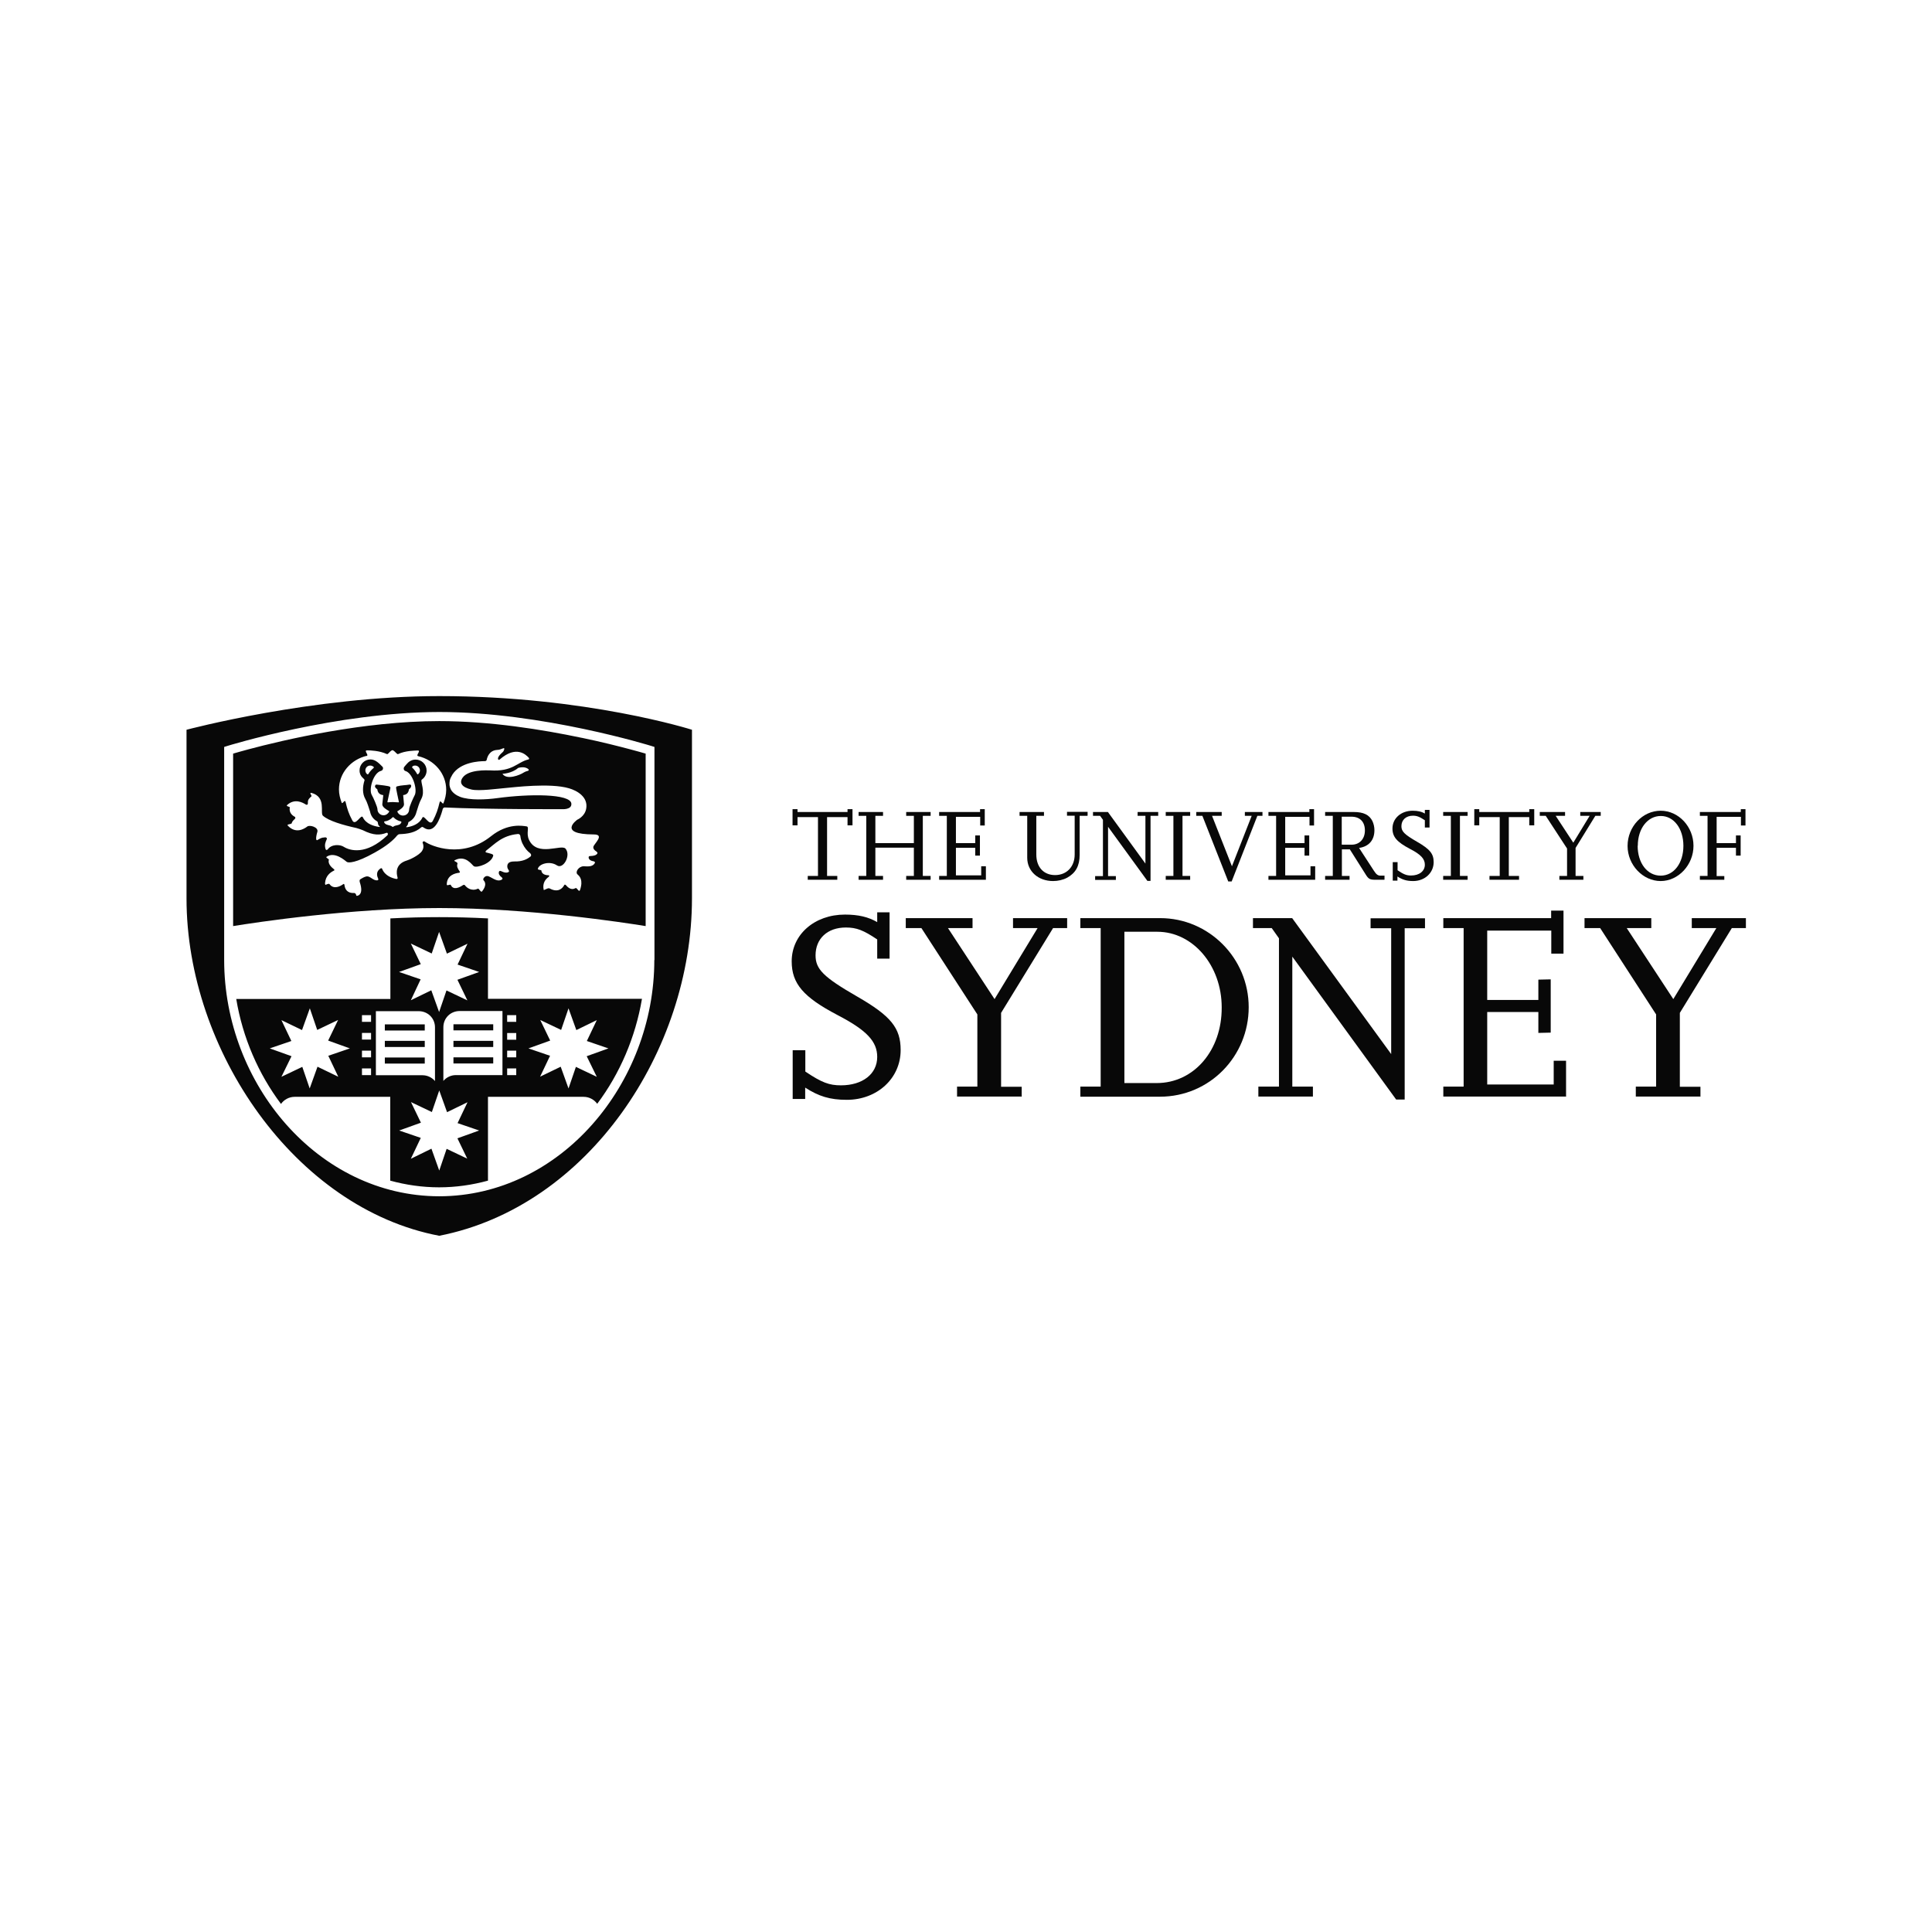 <svg height="136" viewBox="0 0 136 136" width="136" xmlns="http://www.w3.org/2000/svg"><g fill="#080808"><path d="m58.94 61.93h-2.08v-.27h.72v-4.14h-1.44v.58h-.35v-1.14h.35v.2h3.52v-.2h.35v1.14h-.35v-.58h-1.44v4.14h.72z"/><path d="m65.51 61.93h-1.72v-.27h.54v-1.99h-2.71v1.99h.54v.27h-1.72v-.27h.54v-4.23h-.54v-.27h1.72v.27h-.54v1.92h2.71v-1.92h-.54v-.27h1.72v.27h-.55v4.23h.55z"/><path d="m69.4 61.93h-3.29v-.27h.54v-4.23h-.54v-.27h2.88v-.2h.33v1.15h-.32v-.61h-1.71v1.85h1.36v-.54h.33v1.42h-.33v-.55h-1.36v1.94h1.78v-.64h.33v.96z"/><path d="m76.54 57.43h-.54v2.75c0 .77-.28 1.27-.87 1.6-.3.16-.65.24-1 .24-1.05 0-1.82-.69-1.82-1.64v-2.95h-.54v-.27h1.72v.27h-.54v2.73c0 .87.51 1.44 1.32 1.44s1.38-.58 1.38-1.45v-2.73h-.54v-.27h1.45v.27h-.02z"/><path d="m80.99 62.01h-.22l-2.77-3.81v3.47h.55v.27h-1.46v-.27h.55v-3.96l-.2-.28h-.5v-.27h1.05l2.64 3.63v-3.36h-.55v-.27h1.45v.27h-.54s0 4.58 0 4.58z"/><path d="m83.78 61.93h-1.72v-.27h.54v-4.23h-.54v-.27h1.72v.27h-.54v4.23h.54z"/><path d="m86.7 62.05h-.24l-1.82-4.62h-.43v-.27h1.79v.27h-.68l1.4 3.55 1.39-3.55h-.48v-.27h1.24v.27h-.36z"/><path d="m92.58 61.93h-3.29v-.27h.54v-4.23h-.54v-.27h2.88v-.2h.33v1.15h-.32v-.61h-1.71v1.85h1.36v-.54h.33v1.42h-.33v-.55h-1.36v1.94h1.78v-.64h.33v.96z"/><path d="m97.45 61.93h-.61c-.43 0-.51-.05-.74-.43l-1.08-1.71h-.56v1.87h.54v.27h-1.72v-.27h.54v-4.23h-.54v-.27h2.01c.7 0 1.1.2 1.32.64.09.2.14.41.14.64 0 .7-.39 1.15-1.08 1.25l1.04 1.6c.17.27.29.35.47.35h.28v.28h-.01zm-2.99-2.47h.69c.55 0 .93-.4.93-1s-.34-.97-.95-.97h-.68v1.96z"/><path d="m98.38 61.99h-.34v-1.3h.34v.57c.44.3.64.37.95.37.58 0 .97-.31.97-.76 0-.41-.28-.72-1.06-1.12-.91-.48-1.22-.84-1.22-1.43 0-.72.61-1.25 1.42-1.25.36 0 .63.06.86.2v-.26h.33v1.24h-.33v-.51c-.37-.24-.55-.32-.84-.32-.49 0-.81.3-.81.74 0 .37.21.58 1.11 1.1s1.16.84 1.16 1.43c0 .75-.62 1.33-1.44 1.33-.46 0-.75-.09-1.11-.32v.3z"/><path d="m103.31 61.93h-1.72v-.27h.54v-4.23h-.54v-.27h1.72v.27h-.54v4.23h.54z"/><path d="m106.93 61.93h-2.08v-.27h.72v-4.14h-1.44v.58h-.35v-1.14h.35v.2h3.52v-.2h.35v1.14h-.35v-.58h-1.44v4.14h.72z"/><path d="m111.49 61.93h-1.72v-.27h.54v-1.93l-1.5-2.3h-.42v-.27h1.78v.27h-.66l1.24 1.89 1.15-1.89h-.66v-.27h1.44v.27h-.38l-1.39 2.26v1.97h.55v.27z"/><path d="m114.57 59.55c0-1.36 1.06-2.48 2.33-2.48s2.31 1.13 2.31 2.47-1.06 2.48-2.31 2.48-2.33-1.13-2.33-2.47zm.71-.01c0 1.22.68 2.1 1.62 2.1s1.6-.89 1.6-2.1-.67-2.1-1.59-2.1-1.62.87-1.62 2.1z"/><path d="m121.38 61.93h-1.72v-.27h.54v-4.23h-.54v-.27h2.88v-.2h.33v1.15h-.32v-.61h-1.71v1.85h1.36v-.54h.33v1.42h-.33v-.55h-1.36v1.99h.54v.27z"/><path d="m56.69 77.36h-.89v-3.43h.89v1.5c1.16.78 1.68.97 2.51.97 1.52 0 2.55-.8 2.55-2 0-1.09-.74-1.88-2.8-2.95-2.4-1.26-3.22-2.21-3.22-3.78 0-1.88 1.6-3.29 3.75-3.29.95 0 1.65.17 2.27.53v-.69h.87v3.26h-.87v-1.35c-.97-.65-1.45-.84-2.21-.84-1.29 0-2.13.78-2.13 1.96 0 .97.55 1.53 2.93 2.9s3.06 2.21 3.06 3.77c0 1.98-1.64 3.5-3.79 3.5-1.2 0-1.98-.25-2.93-.86v.8z"/><path d="m71.9 77.19h-4.53v-.7h1.43v-5.08l-3.94-6.08h-1.1v-.7h4.7v.7h-1.73l3.28 5 3.03-5h-1.73v-.7h3.81v.7h-.99l-3.66 5.97v5.2h1.45v.7h-.02z"/><path d="m76.05 77.19v-.7h1.43v-11.16h-1.43v-.7h5.62c3.43 0 6.23 2.82 6.23 6.27s-2.74 6.3-6.25 6.3h-5.6zm3.1-.95h2.28c2.61 0 4.59-2.3 4.57-5.33 0-2.94-2.02-5.32-4.53-5.32h-2.32z"/><path d="m98.87 77.4h-.59l-7.31-10.06v9.15h1.45v.7h-3.84v-.7h1.45v-10.44l-.51-.72h-1.32v-.7h2.76l6.97 9.57v-8.86h-1.45v-.7h3.83v.7h-1.43v12.08-.02z"/><path d="m110.26 77.19h-8.66v-.7h1.43v-11.16h-1.43v-.7h7.59v-.53h.87v3.03h-.86v-1.62h-4.51v4.88h3.6v-1.43l.87-.02v3.75l-.87.02v-1.47h-3.6v5.1h4.68v-1.67h.87v2.53h.02z"/><path d="m119.68 77.19h-4.53v-.7h1.43v-5.08l-3.94-6.08h-1.1v-.7h4.7v.7h-1.73l3.28 5 3.03-5h-1.73v-.7h3.81v.7h-.99l-3.66 5.97v5.2h1.45v.7h-.02z"/><path d="m31.92 73.7h2.8v-.43h-2.8zm0 1.16h2.8v-.43h-2.8zm0-2.33h2.8v-.43h-2.8zm-2.02.74h-2.81v.43h2.81zm0 1.17h-2.81v.43h2.81zm0-2.33h-2.81v.43h2.81zm4.46-7.46c-1.14-.06-2.3-.09-3.44-.09s-2.3.03-3.44.09v5.67h-10.85c.45 2.72 1.56 5.27 3.15 7.39.21-.3.57-.5.96-.5h6.73v5.9c1.1.3 2.25.47 3.44.47v.05-.05c1.19 0 2.34-.17 3.44-.47v-5.9h6.73c.4 0 .75.2.96.49 1.59-2.12 2.69-4.67 3.15-7.39h-10.84v-5.67h.01zm-5.44 1.77 1.47.7.52-1.52.55 1.53 1.45-.7-.7 1.47 1.52.52-1.53.55.7 1.45-1.47-.7-.52 1.52-.55-1.53-1.44.7.69-1.47-1.52-.52 1.53-.55zm-5.12 9.37-1.45-.7-.55 1.53-.52-1.52-1.47.7.71-1.45-1.53-.55 1.52-.52-.7-1.47 1.45.7.55-1.53.52 1.52 1.47-.7-.7 1.45 1.53.55-1.52.52.7 1.47zm2.32-.11h-.64v-.47h.64zm0-1.25h-.64v-.47h.64zm0-1.25h-.64v-.47h.64zm0-1.25h-.64v-.47h.64zm.34 3.76v-4.51h3.01c.65 0 1.15.5 1.15 1.14v3.78c-.21-.25-.53-.41-.88-.41zm6.45 5.88-1.47-.7-.52 1.53-.55-1.54-1.45.71.7-1.47-1.52-.52 1.53-.55-.7-1.45 1.47.7.52-1.52.55 1.53 1.44-.7-.7 1.47 1.52.52-1.53.55.7 1.45zm5.12-9.77 1.47.7.52-1.52.55 1.53 1.44-.7-.7 1.47 1.52.52-1.53.55.71 1.45-1.47-.7-.52 1.52-.55-1.53-1.45.7.7-1.47-1.52-.52 1.53-.55zm-2.33-.34h.64v.47h-.64zm0 1.26h.64v.47h-.64zm0 1.24h.64v.47h-.64zm0 1.25h.64v.47h-.64zm-.33-4.04v4.51h-3.28c-.35 0-.67.16-.88.41v-3.78c0-.64.5-1.14 1.15-1.14zm5.59-19.23c-2.8-.59-6.49-1.18-10.04-1.18-5.33 0-10.97 1.33-13.44 1.99-.49.13-.86.24-1.07.3v12.14c1.61-.26 8.24-1.27 14.52-1.27s12.91 1.01 14.52 1.27v-12.14c-.21-.06-.58-.17-1.08-.3-.83-.22-2-.52-3.4-.81zm-15.16 1.28c.22-.05-.25-.41.06-.4.2 0 .86.02 1.37.26.09.04.15-.14.35-.26.02 0 .06-.03.09 0 .2.12.27.3.36.26.5-.24 1.16-.24 1.35-.25.32-.02-.16.35.06.4 1.13.26 1.97 1.22 1.97 2.37 0 .33-.08.64-.19.93-.06.15-.22-.29-.28-.03-.11.47-.23.82-.47 1.28-.23.44-.62-.48-.74-.22-.22.46-.73.62-1.09.67-.04 0-.08 0-.03-.05.02-.02.11-.1.13-.26 0-.02 0-.05.03-.06.27-.13.47-.38.54-.68.09-.28.2-.68.34-.93.31-.55-.07-1.21.03-1.36.21-.14.35-.38.35-.65 0-.43-.35-.77-.77-.77-.23 0-.44.1-.58.26l-.02.02c-.07.08-.14.15-.2.23-.07.09-.05.25.07.29.53.14.87 1.33.66 1.71-.09.17-.39.81-.39 1 0 .24-.19.43-.43.43-.18 0-.34-.11-.4-.28v-.02c.15-.09.47-.28.47-.49l-.06-.65c.26-.03.38-.17.41-.42.02-.02.05-.03.07-.05.09-.08.15-.3-.04-.27-.27.05-.57.04-.86.12-.04 0-.07.05-.08.08-.01.06.16.84.2 1.02 0 .02-.01.03-.02.03-.12 0-.33-.02-.38-.02s-.26 0-.38.02c-.01 0-.03-.02-.03-.03.04-.18.21-.97.21-.97 0-.03 0-.07-.02-.09-.06-.08-.82-.14-.93-.16-.05 0-.09 0-.11.05-.08.11.06.23.14.28.03.24.16.38.41.41h.01c0 .04-.07.64-.07.65 0 .21.32.38.47.47 0 0 .02.02.02.04-.08.15-.23.26-.4.26-.24 0-.43-.19-.43-.43 0-.15-.29-.82-.4-1-.23-.4.11-1.57.66-1.7.12-.03.18-.2.09-.29-.23-.23-.49-.51-.84-.51-.43 0-.77.35-.77.77 0 .49.38.57.35.7-.15.46-.15.95.05 1.3.14.24.25.63.34.9.05.28.22.53.47.67.12.07.06.16.11.26.02.05.06.08.09.11.05.04.01.05-.03.04-.36-.05-.92-.2-1.15-.68-.12-.26-.51.66-.74.22-.25-.46-.36-.81-.47-1.28-.06-.26-.22.18-.28.03-.11-.29-.19-.6-.19-.93 0-1.15.84-2.11 1.97-2.37s0 0 0 0h-.03zm3.22.8s-.01-.06 0-.06c.06-.05.12-.07.2-.07.19 0 .34.15.34.34 0 .11-.05.2-.13.27-.02.02-.06 0-.07-.02-.1-.18-.22-.34-.36-.46zm-.78 3.89c-.08.22-.39.15-.55.28-.02.02-.07.02-.08 0-.16-.14-.47-.07-.57-.31 0-.02 0-.06.04-.06.21-.02.41-.13.55-.28.01-.02.05-.03.08 0 .13.14.31.24.5.28.02 0 .06.02.04.09zm-2.32-3.41s-.04.02-.07 0c-.08-.06-.13-.16-.13-.27 0-.19.15-.34.34-.34.09 0 .18.04.24.09.03.02.01.06 0 .08-.15.12-.28.27-.38.44zm-3.06 4.45c-.23 0-.33.08-.51.18-.11.08-.14-.14-.01-.57.1-.34-.57-.52-.72-.37-.23.17-.8.52-1.36-.07-.11-.12.26-.08.28-.18.03-.15.17-.24.23-.31.03-.05.03-.12-.03-.14-.17-.09-.41-.29-.34-.66 0-.05-.29-.07-.19-.16.53-.49 1.1-.18 1.33-.03.04.02.12.02.13-.06.02-.16-.06-.26.25-.52.06-.05-.18-.26-.01-.25 1.09.28.6 1.41.82 1.61.41.37 1.42.66 2.37.87.08.02.38.12.44.15.77.39 1.23.35 1.65.19.13-.05.13.12.09.16-1.52 1.45-2.67 1.08-3.08.82-.28-.18-.87-.19-1.13.18-.05.05-.13.08-.16-.05-.08-.28 0-.46.09-.66.05-.11-.08-.14-.12-.14h-.02zm14.48 1.34c-.2.18-.57.37-1.14.35-.24 0-.36.06-.42.13-.04.05-.06.11-.06.12-.03.12 0 .25.08.35.06.09.04.14-.06.17s-.22.03-.47-.09c-.11-.05-.14.02-.15.06-.04.12.04.27.2.38.08.07.07.14-.06.19-.22.08-.41-.02-.73-.2-.19-.11-.33-.12-.46.03-.07.08-.06.16-.02.2.12.12.2.37-.11.76-.1.13-.21-.23-.31-.18-.42.2-.77-.06-.9-.24-.03-.04-.09-.05-.16 0-.21.14-.66.38-.84-.03-.03-.06-.28.09-.28-.02 0-.67.6-.8.85-.83.08 0 .09-.05.05-.11-.1-.15-.22-.32-.15-.52.05-.15-.34-.18-.18-.26.77-.39 1.21.35 1.34.43.22.13 1.24-.2 1.36-.75.03-.11-.23-.15-.49-.22-.05 0-.08-.07 0-.14.61-.46 1.1-1.05 2.21-1.16.14-.02.19.1.19.15.02.17.07.34.14.5.16.34.35.55.55.7.09.08.08.18.03.23s-.02 0-.02 0zm4.64-.34c.1.05.1.11.03.18s-.19.12-.46.13c-.12 0-.12.08-.11.13.02.12.16.22.35.24.11.03.12.1.03.2-.16.17-.38.17-.74.15-.34 0-.62.41-.42.58.14.12.41.38.17 1.09-.08.21-.21-.2-.32-.13-.29.17-.54-.05-.66-.2-.06-.06-.11-.07-.14 0-.11.2-.41.55-1.02.22-.13-.07-.4.17-.42.09-.1-.47.14-.75.35-.9.02-.02.1-.12-.03-.12-.2 0-.46-.08-.48-.33 0-.05-.26-.04-.25-.11.06-.35.83-.6 1.35-.25.44.29 1-.71.6-1.18-.29-.34-1.99.61-2.57-.62-.23-.49.06-.92-.18-.95s-1.3-.26-2.49.69c-2.01 1.61-4.18.73-4.69.37-.08-.03-.16.04-.12.12.08.21.05.4-.05.55-.21.32-.93.64-1.06.67-.84.25-.75.89-.67 1.18.03.09 0 .14-.1.12-.26-.05-.78-.21-.98-.71-.02-.06-.08-.06-.15 0-.31.22-.2.55-.13.69.03.06.01.11-.06.12-.29.03-.49-.3-.74-.28-.16.02-.35.14-.46.21-.05.03-.06.11-.03.21.31.93-.2.96-.23.95-.04-.02-.02-.18-.17-.2-.51.03-.65-.3-.68-.55-.01-.08-.04-.11-.09-.07-.19.14-.67.4-.96 0-.04-.06-.18 0-.26.04-.06.03-.06-.08-.06-.11.04-.54.4-.77.6-.87.08-.03.08-.07.02-.12-.16-.12-.44-.38-.35-.66.02-.05-.24-.15-.17-.2.58-.42 1.33.28 1.43.35.1.08.63.1 1.98-.66.86-.48 1.31-.88 1.56-1.19.03-.03.09-.1.18-.1.55-.02 1.09-.1 1.51-.47.07-.07.14-.03.17 0 .77.54 1.17-.65 1.33-1.2.02-.11.05-.2.16-.21 2.85.14 8.25.12 8.25.12s.71.06.67-.39c-.06-.71-3-.69-5.2-.39-.8.11-1.96.17-2.64-.09-.28-.11-.52-.29-.64-.51-.14-.29-.1-.46-.08-.64.03-.13.1-.27.19-.42.56-.87 1.87-.94 2.27-.94.08 0 .12-.03.14-.09.04-.2.19-.67.74-.7.15 0 .31-.07.41-.11.06-.03.11 0 .09.05-.02.07-.05.17-.13.23-.38.33-.33.48-.28.52.03.02.06 0 .09-.02 1.16-1.01 1.84-.34 2.04-.12.03.04.05.1-.02.12-.79.18-1.09.88-2.71.77-.2 0-1.52-.08-1.93.52-.24.35-.07.67.64.83.54.12 1.8-.06 2.4-.11.58-.05 3.12-.37 4.45.02.56.16 1.38.61 1.21 1.46-.11.54-.62.75-.62.75s-1.46 1.03 1.16 1.04c.81 0 0 .67-.03.87-.03.14.1.27.23.34zm-4.81-5.69c-.08.02-.19.05-.32.13-.24.16-1.18.55-1.48.08 0 0 .66-.02 1.1-.41 0 0 .46-.16.73.09.03.03.04.1-.04.11zm-6.25-5.26c-8.91 0-17.79 2.37-17.79 2.37v11.87c0 10.7 7.66 21.83 17.79 23.75 10.5-2.06 17.79-13.05 17.79-23.75v-11.87s-7.44-2.37-17.79-2.37zm15.14 18.58c0 8.71-6.61 16.62-15.14 16.63-8.53-.01-15.14-7.92-15.14-16.63v-15l.22-.07s7.68-2.38 14.92-2.39c7.24 0 14.93 2.39 14.93 2.39l.22.07v15z"/></g></svg>
